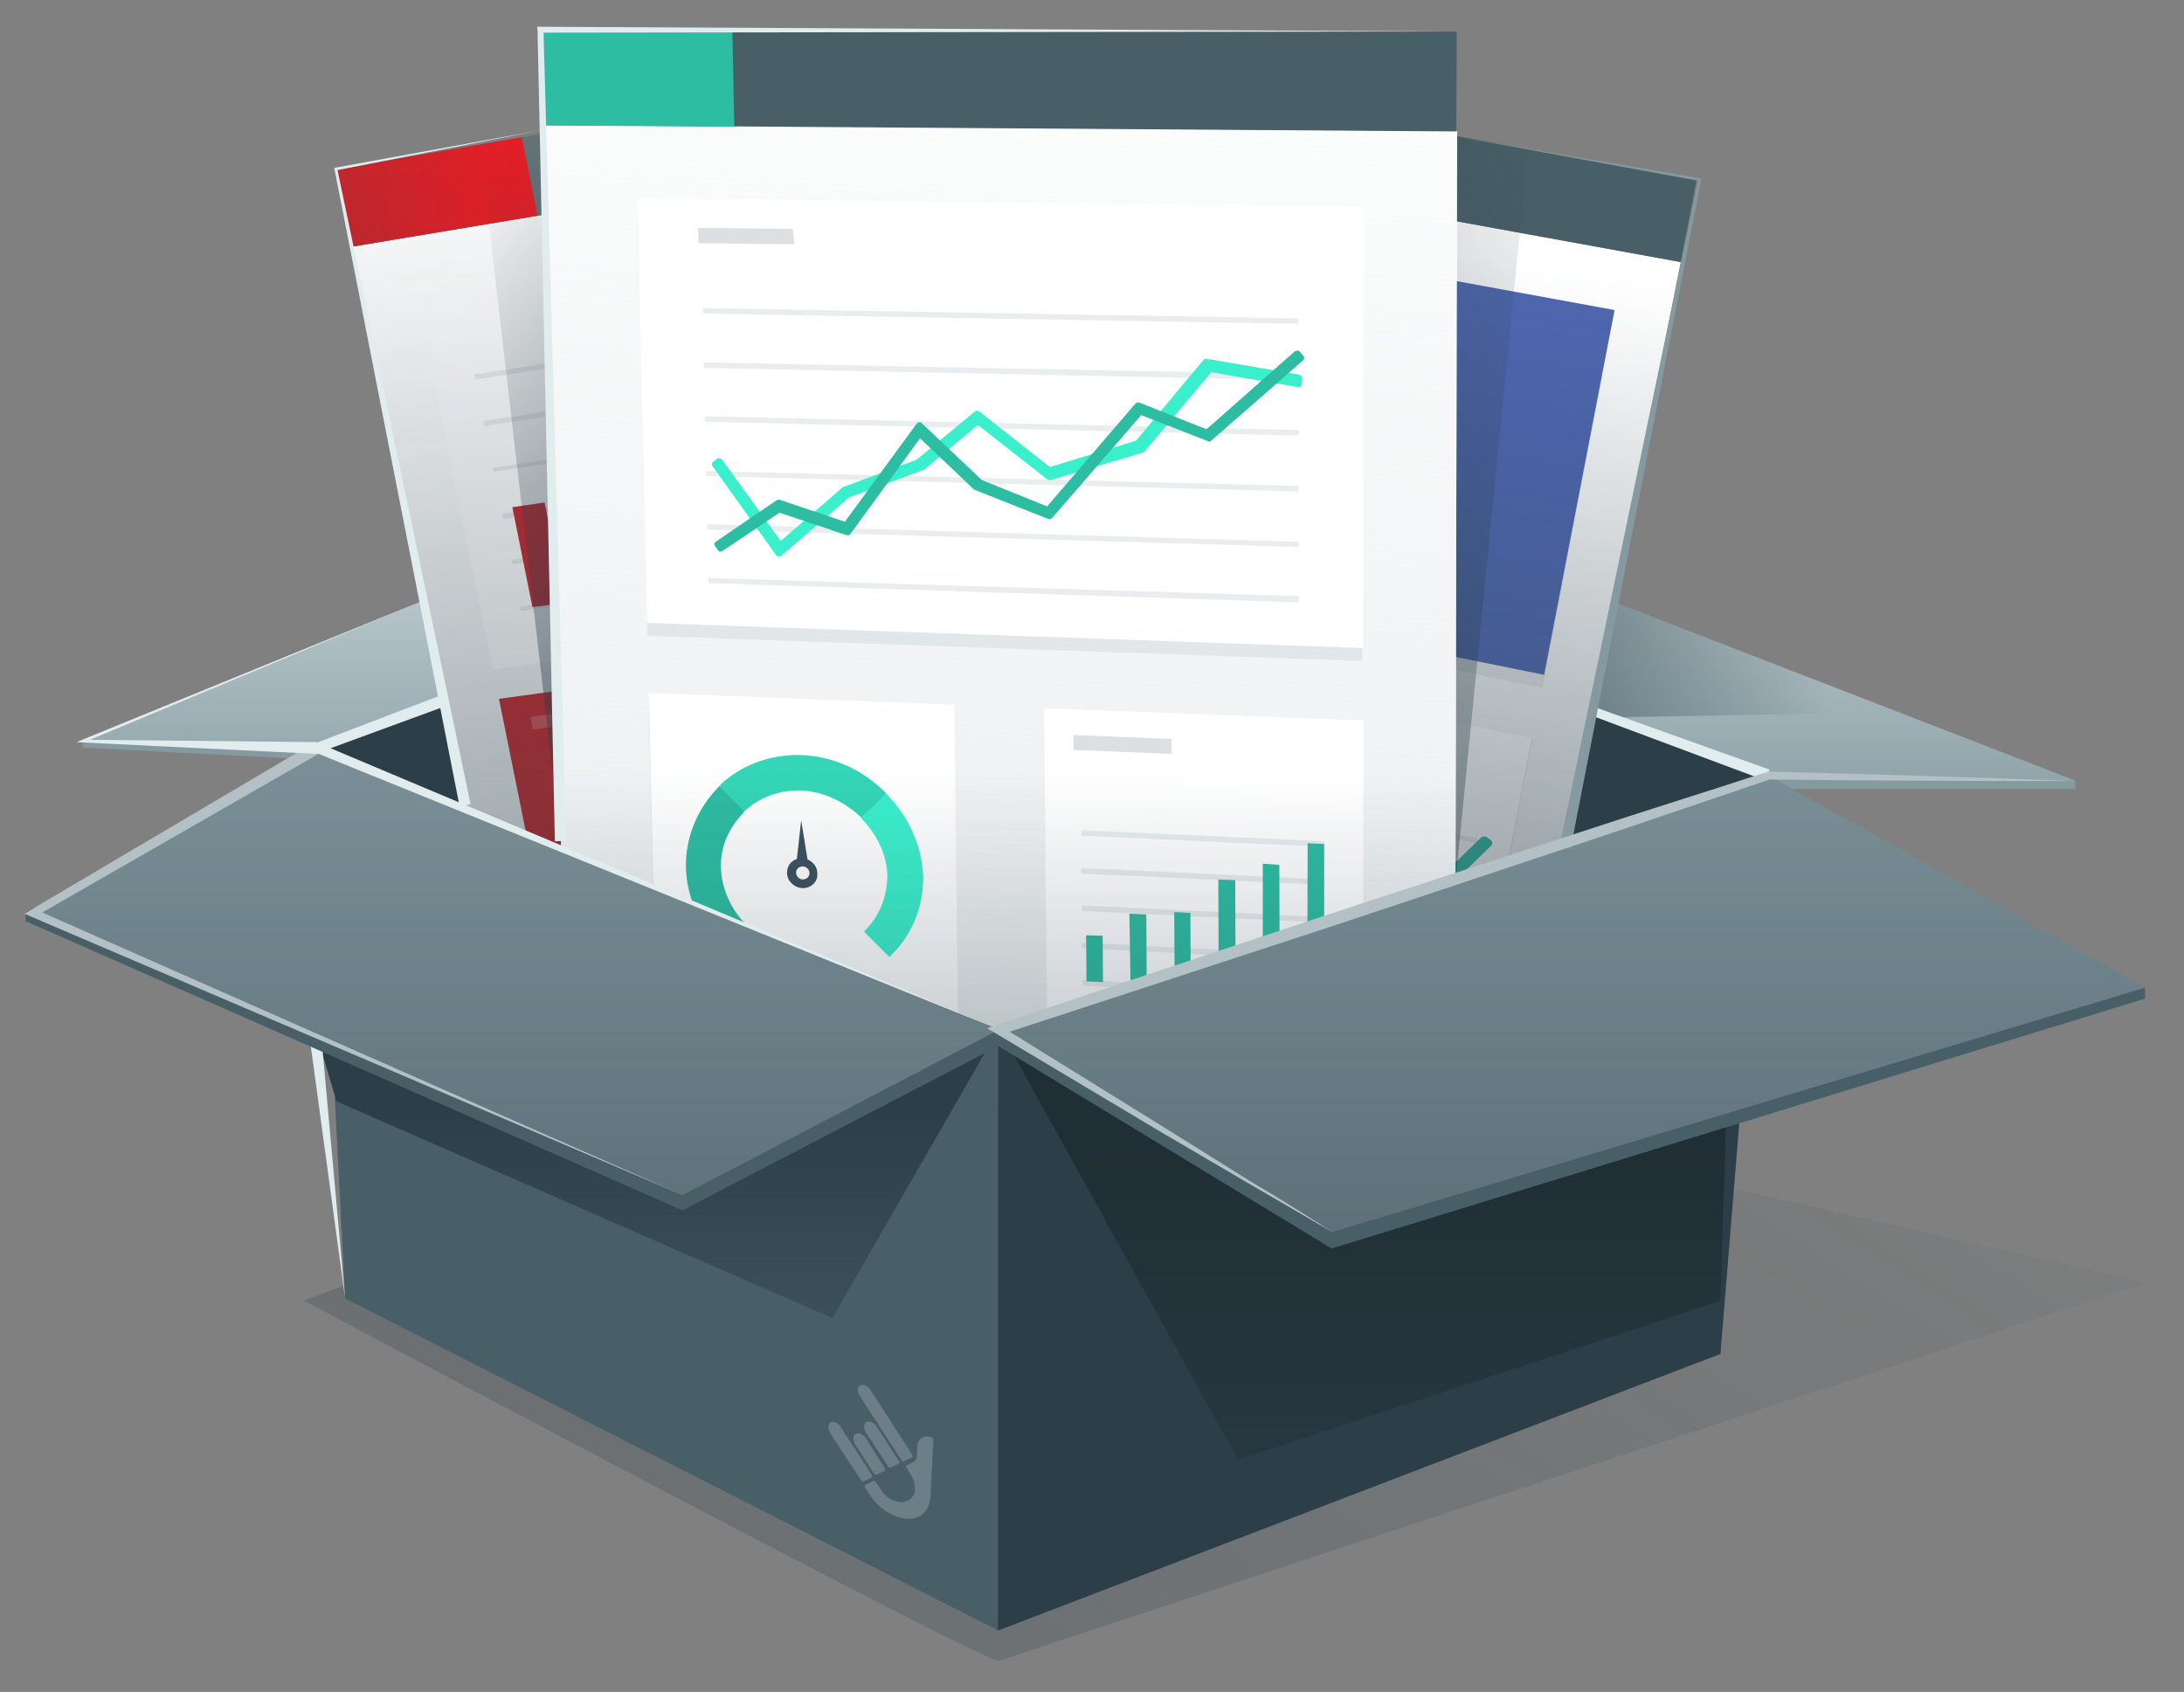 <svg xmlns="http://www.w3.org/2000/svg" viewBox="0 0 555 430" width="555" height="430"><rect x="0" y="0" width="555" height="430" fill="#808080" stroke="none"/><style>.st2{fill:#8499a0}.st5{fill:#2c3f49}.st6{fill:#e1ecef}.st7{fill:#fff}.st9{fill:#485f68}.st10{opacity:.1;fill:#51646f;}.st11{fill:#4e67b1}.st12{fill:#e9edee}.st13{fill:#2cbda3}.st14{opacity:.2;fill:#51646f;}.st27{fill:#3aefcc}.st28{fill:#34d6b7}.st34{fill:#b3c1c6}</style><linearGradient id="SVGID_1_" gradientUnits="userSpaceOnUse" x1="62.452" y1="712.466" x2="381.825" y2="218.89"><stop offset="0" stop-color="#2c3f49"/><stop offset="1" stop-color="#2c3f49" stop-opacity=".1"/></linearGradient><path d="M77.1 330.5s173.5 92.4 176.9 91.7c-1.3.2-1.3.2 291.1-96.2l-279.2-63.9-188.8 68.4z" opacity=".5" fill="url(#SVGID_1_)"/><path d="M430.3 188.8L258.7 268c-1.7.8-3.9.7-5.6-.3l-163.5-88c-4.1-2.2-4.5-7.9-.7-10.1l159.5-94c1.9-1.1 4.4-1.1 6.4 0L430.6 178c4.4 2.6 4.2 8.7-.3 10.8z" fill="#3e4e54"/><path class="st2" d="M449.2 200.5l-195.6-71.7 84.8-.2 189 69.9v2h-78.2zm-275.8-71.8L21.1 188.3v1.7l59.4 3.1 173.1-64.4h-80.2z"/><path class="st2" d="M449.2 197l-195.6-71.5 84.8-.3 189 73.2-78.2-1.4zm-275.8-71.5L21.1 188.3l59.4 1.7 173.1-64.6-80.2.1z"/><linearGradient id="SVGID_2_" gradientUnits="userSpaceOnUse" x1="274.224" y1="95.599" x2="274.224" y2="215.169"><stop offset="0" stop-color="#e1ecef"/><stop offset="1" stop-color="#e1ecef" stop-opacity="0"/></linearGradient><path d="M449.2 197l-195.6-71.5 84.8-.3 189 73.2-78.2-1.4zm-275.8-71.5L21.1 188.3l59.4 1.7 173.1-64.6-80.2.1z" fill="url(#SVGID_2_)"/><linearGradient id="SVGID_3_" gradientUnits="userSpaceOnUse" x1="322.331" y1="165.508" x2="465.831" y2="169.508"><stop offset="0" stop-color="#2c3f49"/><stop offset="1" stop-color="#2c3f49" stop-opacity="0"/></linearGradient><path fill="url(#SVGID_3_)" d="M482.5 181l-71.2-27.6-7 29z"/><path class="st5" d="M80.1 189.7l173.5-64.2V239L86.4 294.7l-6.3-105zM449.2 197l-195.6-71.5V239l170.5 43.6 25.1-85.6z"/><path class="st6" d="M448.7 198.4l-195.1-72.9 196.1 70.1z"/><path class="st7" d="M214.4 27.9L181.7 231l204.4 45.2L421 97.5l6.1-30.9-212.7-38.7z"/><linearGradient id="SVGID_4_" gradientUnits="userSpaceOnUse" x1="76.727" y1="-20.047" x2="76.727" y2="-233.705" gradientTransform="scale(1 -1) rotate(-10.609 -49.407 -1338.379)"><stop offset="0" stop-color="#e9edee" stop-opacity="0"/><stop offset="1" stop-color="#e9edee"/></linearGradient><path d="M214.4 27.9L181.7 231l204.4 45.2L421 97.5l6.1-30.9-212.7-38.7z" fill="url(#SVGID_4_)"/><path class="st9" d="M427.1 66.6L214.4 27.9l3.2-20.4 213.6 37.9-4.1 21.2z"/><path class="st10" d="M294.6 247l13.6-75.9 81.3 16.7-14.9 76.9-80-17.7z"/><path class="st7" d="M375 261.3l-71.6-15.8 13.2-72.9 72.6 15-14.2 73.7z"/><path class="st10" d="M310.5 158.3l14-78.2 82.7 15.5-15.2 79.2-81.5-16.5z"/><path class="st11" d="M392.4 171.5l-72.8-14.7 16.5-91.6 74.2 13.6z"/><path class="st12" d="M368.9 248.1l-54.8-11.8.1-1.3 55 12-.3 1.1zm1.7-8.5l-55.1-11.8.3-1.1 54.9 11.8-.1 1.1zm1.5-8.3l-55-11.7.1-1.3 55.2 11.7-.3 1.3zm1.7-8.6l-55.1-11.6v-1.3l55.3 11.8-.2 1.1zm1.6-8.3L320 202.7l.3-1.1 55.2 11.5-.1 1.3z"/><path class="st11" d="M316.3 235.1l-.9-.7 5.2-6.5 6.4 4.8 10.7-15 4.5 10.9 5.7 5.1 12.2-15 6.2 5.6 10.8-10.6 1.1.9-11.8 11.4-5.9-5.4-12.2 15-7.1-6.5-3.8-8.8-10.3 14.3-6.3-5-4.5 5.5z"/><path class="st11" d="M316.3 236.1c-.1 0-.4 0-.6-.2l-1-.8c-.4-.3-.4-.9-.2-1.3l5.3-6.5c.1-.1.4-.3.6-.3.3 0 .4 0 .7.2l5.5 4.2 10.3-14.3c.1-.3.6-.4.9-.4.3 0 .6.3.8.6l4.5 10.7 4.7 4.2 11.6-14.3c.2-.1.5-.3.6-.4.3 0 .6 0 .8.3l5.4 5 10.2-9.9c.3-.3.9-.4 1.4-.1l1.1.8c.2.2.3.4.3.6 0 .3 0 .4-.3.7l-11.8 11.4c-.3.4-.9.4-1.4-.1l-5.3-4.7-11.6 14.1c-.2.1-.5.3-.6.4-.3 0-.6 0-.8-.3l-7.1-6.3-.3-.3-3-7.2-9.2 12.8c-.1.1-.3.3-.6.4-.3 0-.4 0-.7-.2l-5.5-4.2-4 4.9c-.1.4-.3.3-.7.5.1 0 .1 0 0 0z"/><path class="st13" d="M316.3 235.1l-.9-.7 5.2-6.5 6.4 4.8 10.7-15 4.5 10.9 5.7 5.1 12.2-15 6.2 5.6 10.8-10.6 1.1.9-11.8 11.4-5.9-5.4-12.2 15-7.1-6.5-3.8-8.8-10.3 14.3-6.3-5-4.5 5.5z"/><path class="st13" d="M316.3 236.1c-.1 0-.4 0-.6-.2l-1-.8c-.4-.3-.4-.9-.2-1.3l5.3-6.5c.1-.1.4-.3.6-.3.3 0 .4 0 .7.2l5.5 4.2 10.3-14.3c.1-.3.6-.4.9-.4.3 0 .6.3.8.6l4.5 10.7 4.7 4.2 11.6-14.3c.2-.1.5-.3.6-.4.3 0 .6 0 .8.3l5.4 5 10.2-9.9c.3-.3.9-.4 1.4-.1l1.1.8c.2.2.3.4.3.6 0 .3 0 .4-.3.7l-11.8 11.4c-.3.4-.9.4-1.4-.1l-5.3-4.7-11.6 14.1c-.2.1-.5.3-.6.4-.3 0-.6 0-.8-.3l-7.1-6.3-.3-.3-3-7.2-9.2 12.8c-.1.1-.3.3-.6.4-.3 0-.4 0-.7-.2l-5.5-4.2-4 4.9c-.1.4-.3.3-.7.5.1 0 .1 0 0 0z"/><path class="st14" d="M342.8 187.6l-22.2-4.7.6-3.3 22.3 4.6-.7 3.4z"/><linearGradient id="SVGID_5_" gradientUnits="userSpaceOnUse" x1="2891.397" y1="-10080.219" x2="2891.397" y2="-10171.052" gradientTransform="scale(1 -1) rotate(79.391 4542.388 744.177)"><stop offset="0" stop-color="#e9edee" stop-opacity="0"/><stop offset="1" stop-color="#e9edee"/></linearGradient><path d="M386.7 277l-85.5-19 41.3-228.3 79 14 10.5 1.9L386.7 277z" fill="url(#SVGID_5_)"/><linearGradient id="SVGID_6_" gradientUnits="userSpaceOnUse" x1="332.625" y1="417.174" x2="377.304" y2="64.598" gradientTransform="matrix(1 .011 -.011 1 1.805 -2.84)"><stop offset="0" stop-color="#2c3f49"/><stop offset="1" stop-color="#2c3f49" stop-opacity="0"/></linearGradient><path d="M386.7 277l-85.5-19 41.3-228.3 79 14 10.5 1.9L386.7 277z" fill="url(#SVGID_6_)"/><linearGradient id="SVGID_7_" gradientUnits="userSpaceOnUse" x1="175.999" y1="255.309" x2="439.581" y2="82.265" gradientTransform="matrix(1 .011 -.011 1 1.805 -2.84)"><stop offset="0" stop-color="#2c3f49"/><stop offset="1" stop-color="#2c3f49" stop-opacity="0"/></linearGradient><path fill="url(#SVGID_7_)" d="M370.3 34.7l18 3.2-18.4 185.9z"/><path class="st13" d="M217.5 7.5l50.6 9-3.4 20.5-50.4-9.1 3.2-20.4z"/><path class="st7" d="M89.3 62.7L130 262.5l198.9-23.4-33.4-179.4-5.8-30.4L89.3 62.7z"/><linearGradient id="SVGID_8_" gradientUnits="userSpaceOnUse" x1="396.042" y1="822.527" x2="396.042" y2="609.143" gradientTransform="scale(1 -1) rotate(9.393 5698.226 -845.524)"><stop offset="0" stop-color="#e9edee" stop-opacity="0"/><stop offset="1" stop-color="#e9edee"/></linearGradient><path d="M89.3 62.7L130 262.5l198.9-23.4-33.4-179.4-5.8-30.4L89.3 62.7z" fill="url(#SVGID_8_)"/><linearGradient id="SVGID_9_" gradientUnits="userSpaceOnUse" x1="291.44" y1="852.882" x2="495.426" y2="852.882" gradientTransform="scale(1 -1) rotate(9.393 5698.226 -845.524)"><stop offset="0" stop-color="#6a7a7c"/><stop offset="1" stop-color="#526266"/></linearGradient><path d="M289.7 29.3L89.3 62.7 85.2 43 285.8 8.6l3.9 20.7z" fill="url(#SVGID_9_)"/><linearGradient id="SVGID_10_" gradientUnits="userSpaceOnUse" x1="83.942" y1="50.441" x2="135.301" y2="50.441" gradientTransform="matrix(1 .011 -.011 1 1.805 -2.84)"><stop offset="0" stop-color="#c1272d"/><stop offset="1" stop-color="#ed1c24"/></linearGradient><path d="M85.3 43l47.3-8.1 4 19.9-47.2 7.9L85.3 43z" fill="url(#SVGID_10_)"/><path class="st7" d="M247 153l-121.7 17.1-18.9-92.5 122.3-19.8L247 153z"/><path class="st7" d="M246.4 149.7l-121.9 17.1-18.8-92.4L228 54.5l18.4 95.2z"/><path class="st12" d="M234.9 140.6l-102.5 14.7-.2-1.2 102.3-14.7.4 1.2zm-2.3-12l-102.4 14.8-.3-1.1 102.4-14.8.3 1.1zm-2.3-12l-102.4 15.3-.2-1.3 102.4-15.3.2 1.3zm-2.4-12.1l-102.5 15.4-.2-1 102.5-15.7.2 1.3zm-2.2-12.2l-102.6 16-.2-1.3 102.5-15.8.3 1.1zm-2.4-12L120.8 96.5l-.3-1.3L223.2 79l.1 1.3z"/><linearGradient id="SVGID_11_" gradientUnits="userSpaceOnUse" x1="129.845" y1="120.813" x2="232.04" y2="120.813" gradientTransform="matrix(1 .011 -.011 1 1.805 -2.84)"><stop offset="0" stop-color="#c1272d"/><stop offset="1" stop-color="#ed1c24"/></linearGradient><path d="M138.4 127.7l-8.2 1.2 5.1 25.4 8.2-1.1-5.1-25.5zm21.6-4.8l-8.1 1.2 5.3 26.9 8.2-1.3-5.4-26.8zm19.6-15.9l-8.2 1.4 7.8 39.5 8.3-1.1-7.9-39.8zm21.1-9.9l-8.4 1.4 9.1 46.3 8.4-1.3-9.1-46.4zm21-11.6l-8.5 1.3 10.7 54.8 8.5-1.3-10.7-54.8z" fill="url(#SVGID_11_)"/><linearGradient id="SVGID_12_" gradientUnits="userSpaceOnUse" x1="126.843" y1="209.304" x2="207.232" y2="209.304" gradientTransform="matrix(1 .011 -.011 1 1.805 -2.84)"><stop offset="0" stop-color="#c1272d"/><stop offset="1" stop-color="#ed1c24"/></linearGradient><path d="M206.5 240l-65.5 7.9-14.2-70.3 65.7-9 14 71.4z" fill="url(#SVGID_12_)"/><path class="st7" d="M148.1 220l-.6-3.2 3.7-5c2-2.6 2.7-4.4 2.3-6.1-.3-1.5-1.3-2.7-3-2.5-1.4.2-2.2 1.1-2.1 3.1l-3 .4c-.2-3.7 1.5-5.7 4.7-6.1 3.2-.4 6 .8 6.6 4.4.5 2.1 0 4.4-1.8 6.9l-3.4 4.4 7-.9.6 3-11 1.6zm15.8-17.6l.1 3.7c.7-.5 1.5-.8 2.3-.9 3.1-.4 6.2 1.8 7 5.4.8 3.7-1.4 6.7-5 7.2-3.5.4-6.4-1.7-7.3-4.9l3-.4c.3.8 1.4 2.5 3.7 2.2 2.1-.3 2.9-1.8 2.6-3.9-.5-2.4-2.3-3.1-4-2.9-1 .1-1.9.6-2.6 1.4l-2.7-1.5-.2-8.2 9.2-1.3.3 3-6.4 1.1zm23.5 5.7c.8 3.8-.3 7.2-4.5 7.7-4.1.5-6.5-2.4-7.3-6.3l-1.1-5.3c-.8-3.5.7-6.9 4.6-7.4 3.8-.5 6.5 2.1 7.1 5.8l1.2 5.5zm-4.2-4.6c-.3-2.1-1.5-3.8-3.6-3.6-2 .2-2.5 2-2 4.2l1.1 5c.5 2.2 1.3 4.1 3.6 3.7 2.1-.3 2.5-2 2-4.5l-1.1-4.8z"/><path d="M155.6 182.6l-20.2 2.8-.6-3.2 20.2-2.8.6 3.2z" opacity=".2" fill="#fff"/><linearGradient id="SVGID_13_" gradientUnits="userSpaceOnUse" x1="168.928" y1="486.497" x2="139.321" y2="36.832" gradientTransform="matrix(1 .011 -.011 1 1.805 -2.84)"><stop offset="0" stop-color="#2c3f49"/><stop offset="1" stop-color="#2c3f49" stop-opacity="0"/></linearGradient><path d="M130.1 263l78.4-9.2-44.1-224.4-70 12.1-9 1.5 44.7 220z" fill="url(#SVGID_13_)"/><linearGradient id="SVGID_14_" gradientUnits="userSpaceOnUse" x1="261.404" y1="195.408" x2="89.806" y2="95.391" gradientTransform="matrix(1 .011 -.011 1 1.805 -2.84)"><stop offset="0" stop-color="#2c3f49"/><stop offset="1" stop-color="#2c3f49" stop-opacity="0"/></linearGradient><path fill="url(#SVGID_14_)" d="M137.9 33l-16.1 2.8 20.6 177.4z"/><g><path class="st7" d="M137.9 31.6l6.2 243.4 225.6 13.5.6-255.2-232.4-1.7z"/><linearGradient id="SVGID_15_" gradientUnits="userSpaceOnUse" x1="262.18" y1="-31.01" x2="247.659" y2="297.163" gradientTransform="matrix(1 .011 -.011 1 1.805 -2.84)"><stop offset="0" stop-color="#e9edee" stop-opacity="0"/><stop offset="1" stop-color="#e9edee"/></linearGradient><path d="M137.9 31.6l6.2 243.4 225.6 13.5.6-255.2-232.4-1.7z" fill="url(#SVGID_15_)"/><path class="st10" d="M162 50.3l184.2 2V168l-181.7-6.4L162 50.3z"/><path class="st9" d="M137.3 7.6l232.9.4-.1 25.4-232.2-1.6-.6-24.2z"/><path class="st13" d="M137.3 7.6l48.8.1.5 24.5-48.7-.3-.6-24.3z"/><path class="st7" d="M346.4 164.7l-182-6.4-2.4-108 184.4 2v112.4z"/><path class="st12" d="M330.1 153.1l-149.9-4.9-.2-1.3 150.1 4.6v1.6zM330 139l-150.3-4.4v-1.4l150.3 4.5v1.3zm0-14.1L179.4 121v-1.3l150.6 3.8v1.4zm0-14.2l-150.8-3.5v-1.4l151 3.5-.2 1.4zm-.1-14.1l-151.1-3.1.1-1.4 151 3v1.5zm0-14.3l-151.2-2.6-.2-1.4 151.3 2.6.1 1.4z"/><path class="st27" d="M198 140.6L181.8 118l1-.8 15.5 21.4 16.5-14.2 18.7-6.9 14.7-12.4 18.4 14.4 22.6-6.9 17.4-20.8 23.4 4.1-.3 1.3-22.7-3.9-17.1 20.5-23.5 7.1-18.1-14.1-14.3 11.8-18.7 7-17.3 15z"/><path class="st27" d="M198 141.5c-.3 0-.6-.2-.7-.3l-16.2-22.7c-.3-.4-.2-.9.1-1.1l1-.8c.1-.1.4-.3.7-.1.3 0 .4.2.6.3l14.9 20.7 15.8-13.7c.1 0 .1-.1.3-.1l18.5-6.9 14.7-12.2c.3-.3.7-.3 1.2 0l17.9 14.1 21.9-6.7 17.1-20.5c.1-.3.4-.3.9-.3l23.4 4c.5.2.8.5.8 1l-.1 1.5c0 .3-.2.4-.3.6-.2.1-.5.1-.6.1l-22.1-3.8-16.9 20.1c-.1.1-.3.3-.4.3l-23.5 7c-.3.1-.6 0-.9-.2L248.5 108l-13.7 11.4s-.1.1-.3.1l-18.7 6.9-17.2 14.8c-.2.1-.3.3-.6.3z"/><path class="st13" d="M183.1 139.3l-.7-1.1 15.4-10.5 17.2 5.7 18.7-25.4 15.2 14.5 17.5 7.1 22.9-26.7 17.5 6.9 22.6-20 .9 1-23.2 20.7-17.5-6.9-22.7 26.5-18.7-7.5-14.3-13.6-18.4 25.1-17.4-5.9-15 10.1z"/><path class="st13" d="M183.1 140.2h-.1c-.3 0-.4-.2-.6-.4l-.7-1.1c-.3-.4-.2-.8.3-1.1l15.4-10.5c.3-.1.4-.1.7-.1l16.6 5.6 18.3-25c.1-.1.4-.3.6-.3.3 0 .4 0 .7.3l15.2 14.4 16.6 6.7 22.4-26.1c.3-.3.6-.4 1-.3l17.1 6.8 22.3-19.7c.2-.1.5-.3.8-.3.3 0 .5.2.6.3l.9 1c.3.3.3.9-.1 1.2L307.8 112c-.3.3-.6.3-.9.1l-16.9-6.6-22.6 26.1c-.3.3-.6.4-1 .3l-18.7-7.4c-.1 0-.1-.1-.3-.2l-13.6-12.9-17.7 24.3c-.1.3-.6.4-1 .3l-17-5.7-14.6 9.8c-.1-.1-.3.1-.4.1z"/><path class="st14" d="M201.8 62.1l-24.3-.3-.1-3.9 24.1.3.3 3.9z"/><path class="st10" d="M265.3 183.4l81 3.1v84.1l-80.1-4.5-.9-82.7zm-100.4-3.9l77.5 3 1.1 82.3-76.8-4.3-1.8-81z"/><path class="st10" d="M164.9 179.5l77.5 3 1.1 82.3-76.8-4.3-1.8-81z"/><path class="st7" d="M243.5 261.5l-76.8-4.3-1.8-81.1 77.6 3 1 82.4zm102.9 5.8l-80.3-4.5-.8-82.8 81.2 3.1-.1 84.2z"/><path class="st12" d="M336.6 253.8l-61.4-3.3-.2-1.4 61.6 3.4v1.3zm-.1-9.7L275 241v-1.4l61.5 3.1v1.4zm0-9.6l-61.6-3v-1.4l61.6 3v1.4zm.2-9.6l-62-2.9.1-1.4 61.7 2.9.2 1.4zm-.2-9.7l-61.7-2.8V211l61.7 2.8v1.4z"/><path class="st13" d="M280.2 237.8l-4.2-.1.1 11.7 4.2.2-.1-11.8zm11.1-5.4l-4.3-.2.3 17.8 4.1.2-.1-17.8zm11.2-.4l-4.1-.2.1 18.8 4.1.2-.1-18.8zm11.4-8.3l-4.3-.2.1 27.7 4.3.2-.1-27.7zm11.2-3.9l-4.2-.3v32.3l4.3.2-.1-32.2zm11.4-5.3l-4.2-.2-.1 38.1 4.3.2v-38.1z"/><path class="st14" d="M297.7 191.6l-24.9-1v-3.8l24.9 1v3.8z"/><g><path class="st28" d="M203.9 200.6c5.8.3 11.1 3.1 15.1 6.9l6.2-5.9c-5.8-5.8-13-9.3-21.4-9.7-8.2-.3-15.7 2.7-20.8 7.6l6.3 6.4c3.6-3.5 8.7-5.5 14.6-5.3z"/><path class="st27" d="M225.2 201.7l-6.2 5.9c3.8 3.8 6.6 9.1 6.7 14.7-.1 5.8-2.3 10.7-5.9 14.2l6.4 6.4c5.2-4.8 8.5-12 8.4-20.1-.3-8.2-4-15.7-9.4-21.1z"/><path class="st13" d="M174.5 219.9c.2 8 3.7 15.4 9 20.7l6-5.7c-3.7-3.8-6.2-9-6.3-14.7-.1-5.6 2.5-10.6 6-14.1l-6.3-6.4c-5.1 5.1-8.6 12.2-8.4 20.2z"/></g><g><path class="st28" d="M203.8 200.9c5.8.3 11.1 3.1 15.1 6.9l6.2-5.9c-5.8-5.8-13-9.3-21.4-9.7-8.2-.3-15.7 2.7-20.8 7.6l6.3 6.4c3.6-3.5 8.8-5.5 14.6-5.3z"/><path class="st27" d="M225 202l-6.2 5.9c3.8 3.8 6.6 9.1 6.7 14.7-.1 5.8-2.3 10.7-5.9 14.2l6.4 6.4c5.2-4.8 8.5-12 8.4-20.1-.1-8-4-15.7-9.4-21.1z"/><path class="st13" d="M174.3 220.3c.2 8 3.7 15.4 9 20.7l6-5.7c-3.7-3.8-6.2-9-6.3-14.7-.1-5.6 2.5-10.6 6-14.1l-6.3-6.4c-5 4.9-8.5 12.2-8.4 20.2z"/><path d="M205.2 218.4l-1.6-9.9-1.1 9.8c-1.5.5-2.5 1.8-2.5 3.5 0 2.1 1.8 3.8 3.9 3.9 2.1.1 3.9-1.5 3.8-3.5.1-1.8-1-3.1-2.5-3.8z" fill="#3b515d"/><path class="st7" d="M205.7 221.9c0 1-.8 1.6-1.7 1.6-1 0-1.7-.9-1.7-1.7 0-1 .8-1.6 1.7-1.6.8 0 1.7.7 1.7 1.7z"/></g></g><linearGradient id="SVGID_16_" gradientUnits="userSpaceOnUse" x1="256.104" y1="463.795" x2="255.145" y2="196.168" gradientTransform="matrix(1 .011 -.011 1 1.805 -2.84)"><stop offset="0" stop-color="#2c3f49"/><stop offset="1" stop-color="#2c3f49" stop-opacity="0"/></linearGradient><path fill="url(#SVGID_16_)" d="M139.7 215.5v-34L370 181l-.1 42.8-118.3 37.5z"/><path class="st9" d="M87.7 330l166 84.4V261.6L80.5 190.1 87.7 330z"/><path class="st5" d="M437.2 344.1l-183.6 70.3V261.8L449.2 197l-12 147.1z"/><linearGradient id="SVGID_17_" gradientUnits="userSpaceOnUse" x1="167.068" y1="283.045" x2="167.068" y2="378.706"><stop offset="0" stop-color="#2c3f49"/><stop offset="1" stop-color="#2c3f49" stop-opacity="0"/></linearGradient><path fill="url(#SVGID_17_)" d="M80.5 263l5 16.9 126 55.1 42.1-73.2-80.2 41.9z"/><g><path class="st6" d="M87.7 330l-9.1-66.9 3-.3z"/></g><linearGradient id="SVGID_18_" gradientUnits="userSpaceOnUse" x1="99.076" y1="293.483" x2="99.076" y2="436.099" gradientTransform="matrix(-1 0 0 1 445.467 0)"><stop offset="0" stop-color="#202f35"/><stop offset="1" stop-color="#202f35" stop-opacity="0"/></linearGradient><path fill="url(#SVGID_18_)" d="M438.7 282.9l-1.5 47.7L314.6 371l-60.5-109.2 84.6 51.4z"/><path class="st9" d="M449.2 201.2l-195.6 60.4v4.2l84.8 51.5 206.7-63.5V251l-95.9-49.8zM173.4 307.6L6.5 234.1v-2.3l74-37.9 173.1 67.8v4.2l-80.2 41.7z"/><path class="st2" d="M449.2 197l-195.6 64.8 84.8 51.3L545.1 251l-95.9-54zM173.4 303.7L8.5 232l72-42 173.1 71.8-80.2 41.9z"/><linearGradient id="SVGID_19_" gradientUnits="userSpaceOnUse" x1="276.757" y1="512.252" x2="276.757" y2="151.931"><stop offset="0" stop-color="#2c3f49"/><stop offset="1" stop-color="#2c3f49" stop-opacity="0"/></linearGradient><path d="M449.2 197l-195.6 64.8 84.8 51.3L545.1 251l-95.9-54zM173.4 303.7L8.5 232l72-42 173.1 71.8-80.2 41.9z" fill="url(#SVGID_19_)"/><g><path class="st34" d="M173.4 303.7L8 233l-1.8-.8 1.7-1 71.8-42.4 1.6 2.6L9 232.9l-.1-1.8z"/></g><g><path class="st6" d="M80.5 191.6l-59.4-2.9-1.6-.1 1.4-.6 87.9-35.9-87.6 36.6-.1-.7 59.4.6z"/></g><g><path class="st6" d="M254.1 261.8L80 191.2l-3-1.2 3.1-1.1 31.7-12.1 1 2.8-31.9 11.7.1-2.4z"/></g><g><path class="st2" d="M370.3 34.7L432 45.3l.4.1-.1.3-33.2 170.1-2.8-.6 35.3-169.6.3.4z"/></g><g><path class="st34" d="M338.7 313.2c-7.2-4.2-14.3-8.3-21.5-12.5l-21.5-12.6-42.7-25.5-2.2-1.3 2.5-.8c16.3-5.5 32.6-10.9 48.8-16.3 16.3-5.4 32.6-10.9 48.9-16.2l49-16c16.3-5.4 32.7-10.5 49-15.8l.2-.1h.2l19.5.5 19.5.6 19.5.6 19.5.7h-19.5l-19.5-.1-19.5-.1-19.5-.2h.3c-16.3 5.5-32.5 11.1-48.8 16.5L352 230.9c-16.3 5.5-32.6 10.7-48.9 16.1-16.3 5.3-32.6 10.7-49 16l.2-2.2 42.3 26.2 21.1 13.2c7 4.1 14 8.5 21 13z"/></g><g><path class="st6" d="M137.9 33L85.4 43.3l.3-.4 33.9 161.5-2.8.6L85 43l-.1-.3.4-.1z"/></g><g><path class="st6" d="M141 213.8L136.6 7.6l-.1-.8h.8L370.2 8l-232.9.3.8-.8 5.8 206.2z"/></g><g opacity=".2"><path id="XMLID_468_" class="st7" d="M221.1 353.1c-.7-.9-1.8-1.4-2.5-1-.7.4-.8 1.5-.2 2.5v.1s0 .1.1.1l10.6 16.3.3.3c.1.1.2.1.3 0l2.1-1c.1 0 .1-.1.1-.3 0-.1 0-.3-.1-.4l-10.7-16.6c.1 0 .1 0 0 0z"/><path id="XMLID_465_" class="st7" d="M222.8 362.6c-.7-1.1-1.9-1.6-2.6-1.2-.8.4-.8 1.5-.2 2.6l5.7 8.7.3.3c.1.1.2.1.3 0l2.1-1c.1 0 .1-.1.1-.3 0-.1 0-.3-.1-.4l-5.6-8.7z"/><path id="XMLID_462_" class="st7" d="M220.1 365.6c-.7-1.1-1.9-1.6-2.6-1.2-.8.4-.8 1.5-.2 2.6l4.8 7.5.3.3c.1.1.2.1.3 0l2.1-1c.1 0 .1-.1.1-.3 0-.1 0-.3-.1-.4l-4.7-7.5c.1 0 0 0 0 0z"/><path id="XMLID_459_" class="st7" d="M213.6 362.6c-.7-1-1.8-1.5-2.5-1.1s-.8 1.5-.2 2.5v.1l7.9 12.1.3.3c.1.1.2.1.3 0l2.1-1c.1 0 .1-.1.1-.3 0-.1 0-.3-.1-.4l-7.9-12.2c.1 0 0 0 0 0z"/><path id="XMLID_458_" class="st7" d="M233.1 367.5V367.3v.2z"/><path id="XMLID_457_" class="st7" d="M237.2 365.9c0-.3-.2-.5-.4-.6-1.9-.7-3.5.2-3.7 2.1v.3c0 .7-.1 2.3-.2 2.7 0 .4-.1.8-.5 1l-2 1c-.1.1-.3.3-.1.6l1 1.5c.9 1.4 1.3 2.8 1.2 4.1-.1 1.3-.7 2.2-1.8 2.8-1.1.5-2.3.5-3.7-.1-1.4-.6-2.5-1.6-3.4-3.1l-1-1.5c-.2-.3-.6-.3-.7-.3l-2 1c-.2.1-.2.4-.1.6.2.3 1.1 1.7 1.1 1.7.6 1 1.4 1.9 2.2 2.7.8.8 1.7 1.5 2.6 2 .9.5 1.8 1 2.7 1.2.9.3 1.8.4 2.7.4.9 0 1.7-.2 2.4-.6.9-.4 1.6-1.1 2.1-2 .5-.9.8-1.9.9-3-.1-.1.7-14.3.7-14.5z"/></g></svg>